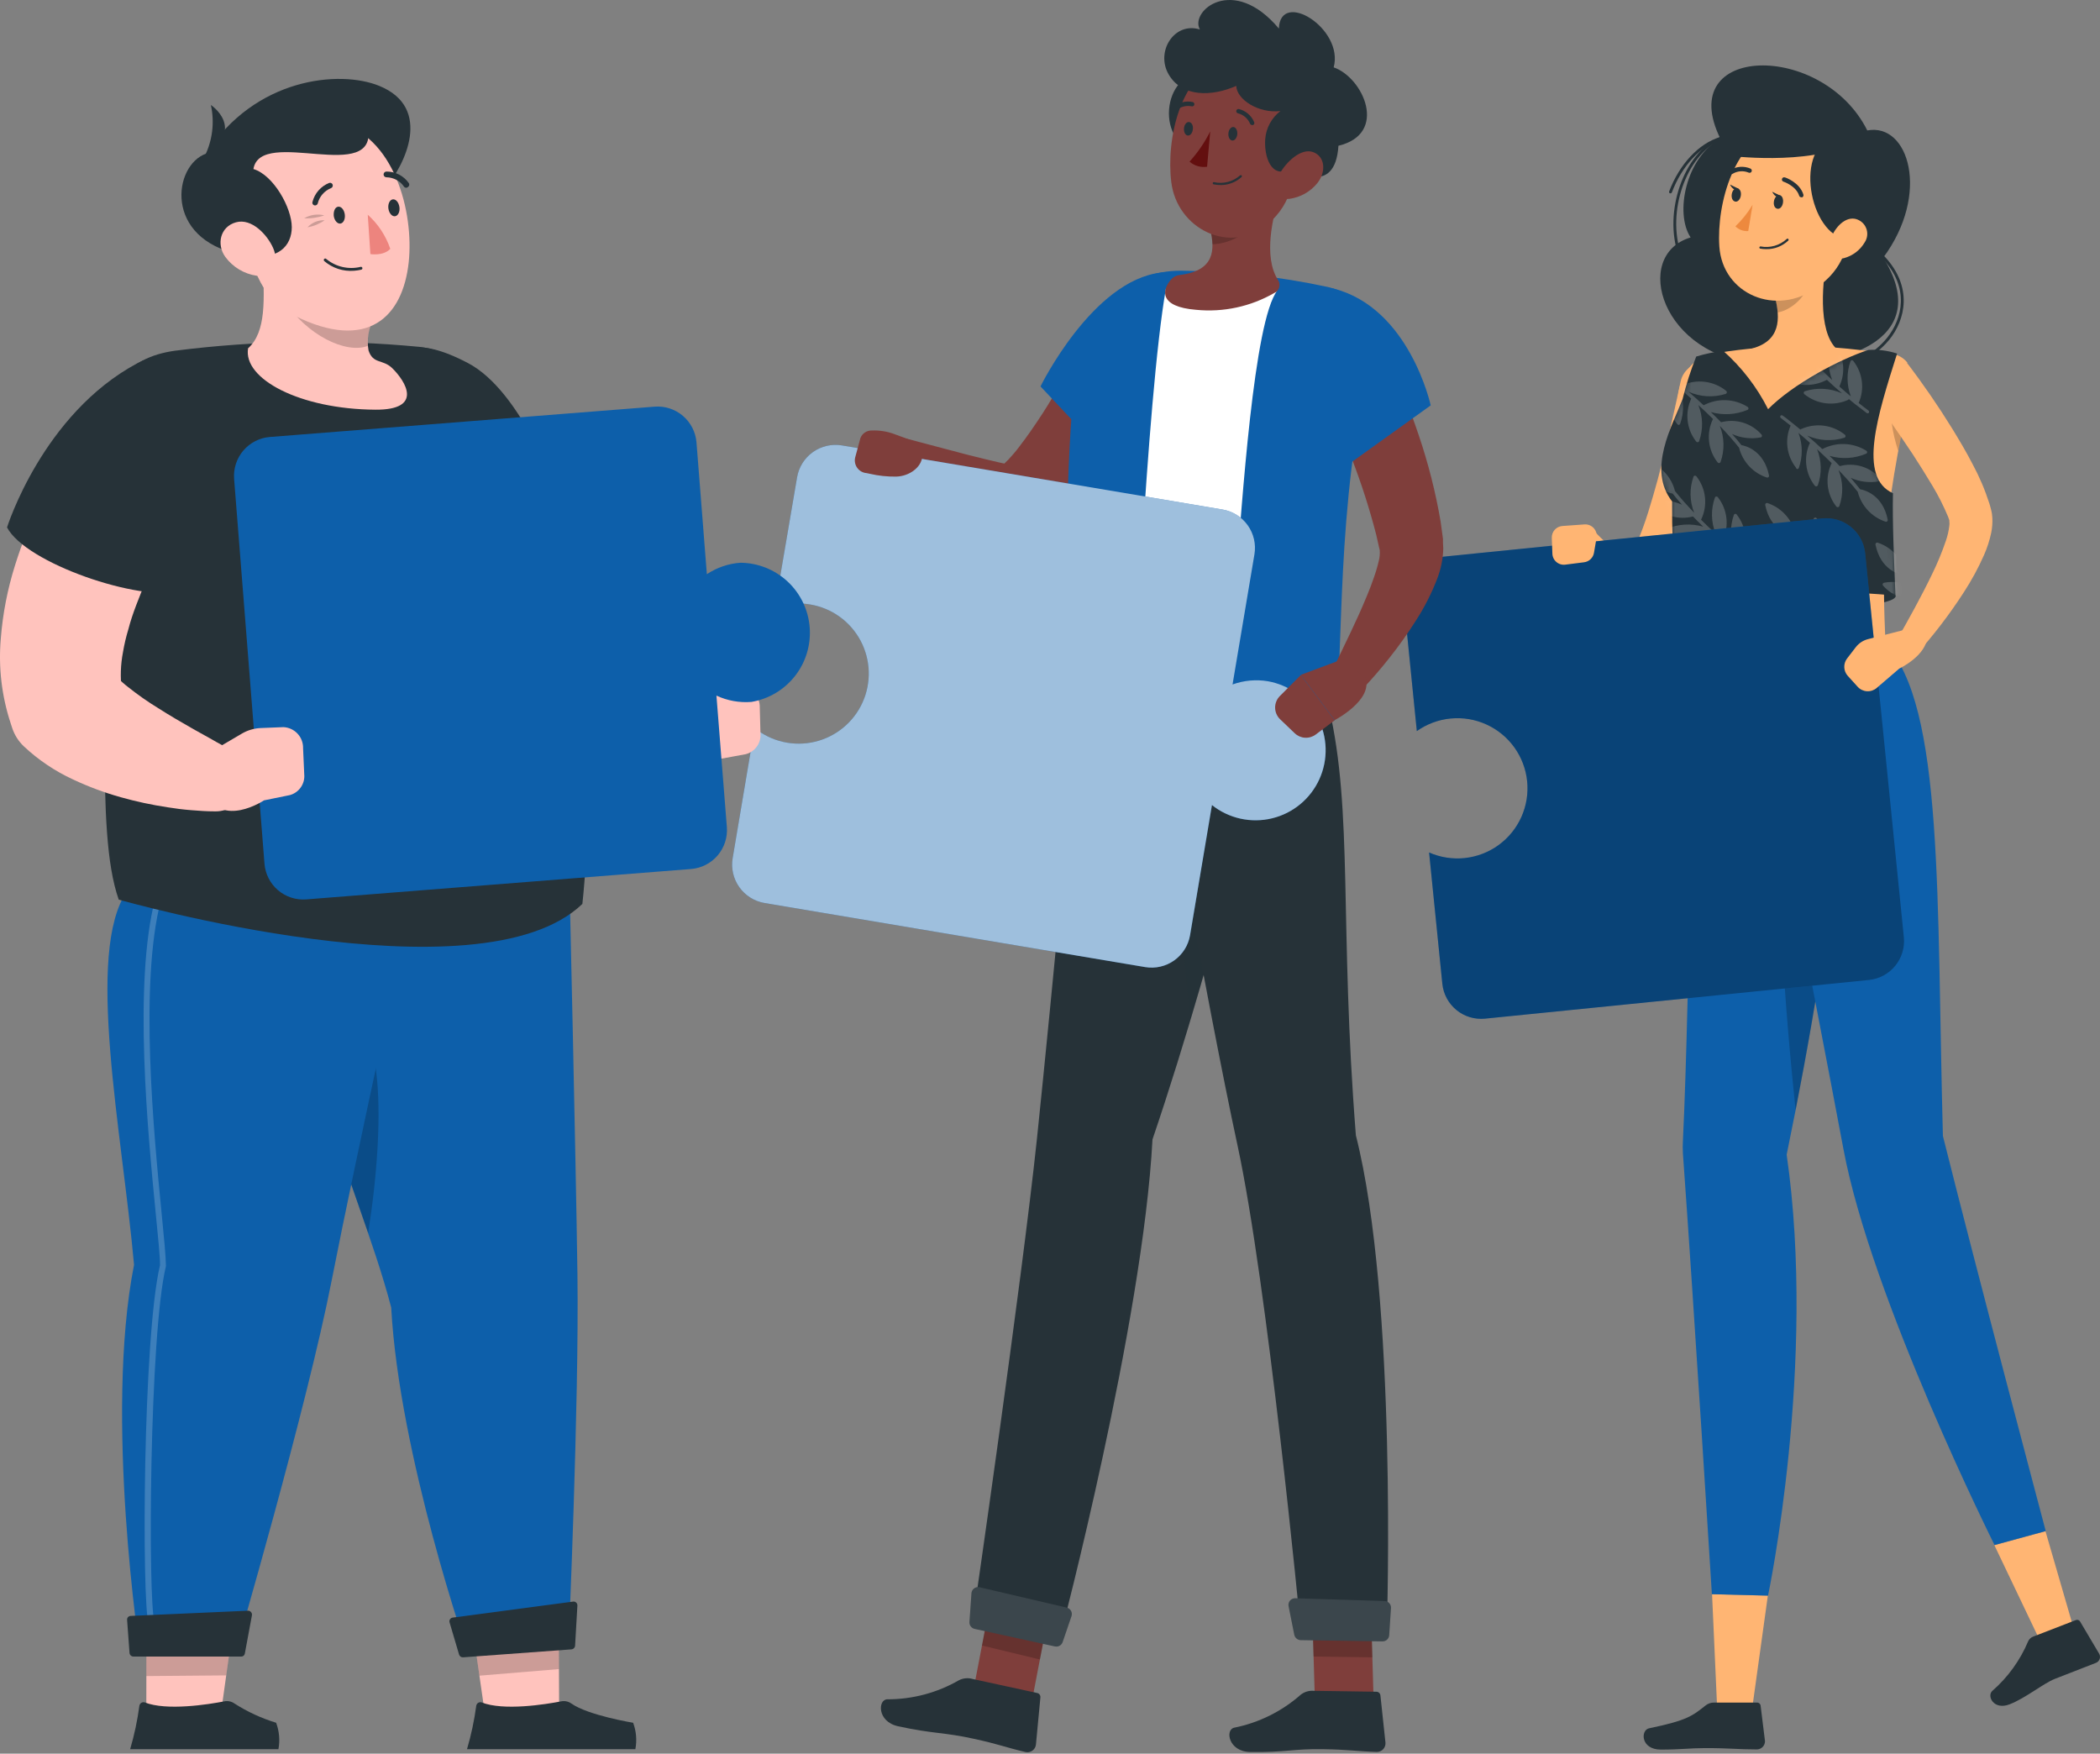 <svg width="388" height="324" viewBox="0 0 388 324" fill="none" xmlns="http://www.w3.org/2000/svg">
<rect x="0" y="0" width="388" height="324" fill="#808080" stroke="none"/>
<path d="M317.86 25.614C311.504 29.089 309.385 39.386 312.362 43.868C301.344 47.173 307.065 66.115 325.074 67.175C343.084 68.234 356.793 61.655 347.947 47.607C356.698 35.816 352.672 22.648 345.002 24.099C336.77 7.604 309.205 8.092 317.86 25.614Z" fill="#263238"/>
<path d="M337.035 68.446C334.257 68.437 331.533 67.676 329.153 66.242C329.115 66.228 329.081 66.206 329.052 66.178C329.023 66.149 329.002 66.115 328.988 66.076C328.974 66.038 328.969 65.998 328.973 65.957C328.977 65.917 328.989 65.878 329.01 65.843C329.031 65.808 329.059 65.778 329.092 65.756C329.125 65.733 329.164 65.718 329.204 65.711C329.244 65.705 329.284 65.707 329.323 65.719C329.362 65.73 329.398 65.749 329.429 65.776C332.498 67.613 336.125 68.288 339.649 67.678C343.174 67.067 346.363 65.212 348.636 62.45C351.528 58.869 352.873 53.127 347.82 47.766C347.795 47.741 347.776 47.71 347.764 47.677C347.751 47.644 347.745 47.609 347.746 47.573C347.747 47.538 347.755 47.503 347.77 47.471C347.784 47.438 347.805 47.409 347.83 47.385C347.856 47.361 347.886 47.342 347.92 47.329C347.953 47.316 347.988 47.31 348.023 47.311C348.059 47.312 348.094 47.32 348.126 47.335C348.158 47.349 348.187 47.37 348.212 47.395C353.445 53.01 352.079 59.049 349.049 62.789C347.581 64.552 345.745 65.972 343.669 66.95C341.594 67.927 339.329 68.438 337.035 68.446Z" fill="#263238"/>
<path d="M310.37 47.385C310.316 47.383 310.264 47.365 310.22 47.333C310.176 47.301 310.144 47.256 310.126 47.205C307.308 39.132 311.08 28.294 317.744 25.328C317.809 25.305 317.88 25.306 317.944 25.332C318.008 25.357 318.061 25.405 318.093 25.466C318.107 25.498 318.115 25.532 318.115 25.567C318.116 25.602 318.11 25.637 318.097 25.669C318.084 25.702 318.065 25.732 318.041 25.757C318.017 25.782 317.987 25.802 317.955 25.816C311.514 28.676 307.881 39.185 310.624 47.004C310.636 47.037 310.641 47.072 310.638 47.108C310.636 47.143 310.627 47.177 310.611 47.209C310.595 47.24 310.573 47.269 310.546 47.291C310.52 47.314 310.488 47.332 310.455 47.343L310.37 47.385Z" fill="#263238"/>
<path d="M308.643 35.721H308.548C308.484 35.695 308.431 35.645 308.402 35.583C308.373 35.52 308.368 35.448 308.389 35.382C310.296 30.329 313.898 26.483 317.775 25.339C317.843 25.319 317.915 25.327 317.977 25.361C318.038 25.395 318.084 25.451 318.104 25.519C318.123 25.586 318.115 25.659 318.082 25.721C318.048 25.782 317.991 25.828 317.924 25.847C314.205 26.907 310.741 30.668 308.887 35.573C308.865 35.618 308.83 35.656 308.787 35.682C308.744 35.709 308.694 35.722 308.643 35.721Z" fill="#263238"/>
<path d="M323.475 317.522L317.352 317.532L316.324 294.533L326.632 294.787L323.475 317.522Z" fill="#FFB573"/>
<path d="M312.828 119.054C312.828 119.054 312.288 182.882 310.942 210.671C310.889 211.496 310.889 212.324 310.942 213.15C312.955 241.001 316.292 294.533 316.292 294.533L326.664 294.798C326.664 294.798 335.7 252.051 330.107 213.33C339.101 169.534 343.942 130.453 335.796 119.043L312.828 119.054Z" fill="#0D5FAA"/>
<path opacity="0.2" d="M330.202 144.405C327.024 155.063 330.117 189.324 331.759 205.13C333.995 193.71 335.902 182.724 337.311 172.596L330.202 144.405Z" fill="black"/>
<path d="M316.663 314.555H324.619C324.787 314.549 324.95 314.607 325.076 314.717C325.202 314.828 325.281 314.982 325.297 315.149L326.102 321.664C326.107 321.865 326.071 322.066 325.996 322.253C325.922 322.441 325.811 322.612 325.67 322.756C325.529 322.9 325.361 323.014 325.175 323.092C324.989 323.17 324.789 323.211 324.587 323.211C321.081 323.211 319.407 322.956 314.989 322.967C312.267 322.967 310.625 323.242 306.864 323.242C303.103 323.242 303.103 319.64 304.681 319.312C311.769 317.839 312.68 317.024 315.148 315.074C315.581 314.738 316.114 314.555 316.663 314.555Z" fill="#263238"/>
<path d="M319.28 72.08C318.888 74.273 318.443 76.317 317.966 78.436C317.489 80.555 317.002 82.674 316.44 84.792C315.328 89.03 314.173 93.183 312.648 97.378C311.882 99.547 310.991 101.669 309.978 103.735C309.417 104.881 308.769 105.982 308.039 107.029C307.827 107.315 307.637 107.591 307.361 107.909C307.098 108.246 306.803 108.558 306.482 108.841C305.67 109.608 304.691 110.178 303.622 110.504C302.501 110.843 301.312 110.89 300.168 110.642C299.267 110.433 298.408 110.075 297.625 109.582C296.438 108.822 295.385 107.87 294.511 106.764C293.008 104.895 291.81 102.8 290.962 100.556C290.775 100.079 290.759 99.553 290.916 99.066C291.073 98.578 291.393 98.16 291.822 97.881C292.252 97.602 292.764 97.48 293.273 97.535C293.782 97.59 294.257 97.819 294.617 98.183L294.744 98.321C296.059 99.71 297.475 100.999 298.981 102.177C299.57 102.627 300.224 102.984 300.92 103.237C301.174 103.3 301.354 103.3 301.376 103.237C301.397 103.173 301.227 103.131 301.079 103.141C300.931 103.152 300.835 103.205 300.878 103.141C300.928 103.049 300.984 102.96 301.047 102.876C301.152 102.748 301.245 102.61 301.323 102.463C301.767 101.734 302.156 100.972 302.488 100.186C303.259 98.371 303.938 96.518 304.522 94.634C305.73 90.757 306.832 86.721 307.785 82.663C308.738 78.606 309.681 74.463 310.529 70.416C310.79 69.298 311.475 68.324 312.439 67.699C313.403 67.075 314.572 66.848 315.7 67.068C316.827 67.287 317.826 67.936 318.486 68.876C319.145 69.817 319.415 70.976 319.237 72.111L319.28 72.08Z" fill="#FFB573"/>
<path d="M309.65 110.388C309.65 112.994 350.267 113.502 350.267 110.059L329.514 104.762L309.65 110.388Z" fill="#263238"/>
<path d="M317.108 65.246C327.817 63.455 338.758 63.563 349.43 65.564C350.056 65.663 350.655 65.89 351.191 66.229C351.726 66.569 352.186 67.014 352.542 67.538C352.898 68.062 353.144 68.654 353.263 69.276C353.381 69.899 353.372 70.539 353.234 71.158C347.492 96.87 347.82 105.514 348.371 119.053H312.839C311.059 96.467 310.116 83.574 309.883 76.254C309.692 70.671 311.61 66.062 317.108 65.246Z" fill="#FFB573"/>
<path opacity="0.2" d="M349.324 72.715C349.101 76.304 349.575 79.902 350.723 83.309C351.178 80.862 351.708 78.235 352.312 75.364L349.324 72.715Z" fill="black"/>
<path d="M337.766 46.474C336.707 51.612 335.743 61.051 339.345 64.484C339.345 64.484 337.936 69.707 328.38 69.707C317.86 69.707 323.348 64.484 323.348 64.484C329.09 63.106 328.941 58.848 327.946 54.854L337.766 46.474Z" fill="#FFB573"/>
<path opacity="0.2" d="M333.762 49.896L327.946 54.886C328.193 55.816 328.359 56.766 328.443 57.725C330.636 57.407 333.645 55.002 333.878 52.703C334.009 51.768 333.969 50.817 333.762 49.896Z" fill="black"/>
<path d="M343.317 37.554C341.347 45.934 340.701 49.525 335.679 53.138C328.136 58.583 318.262 54.345 317.669 45.542C317.139 37.628 320.434 25.244 329.323 23.294C331.275 22.854 333.307 22.92 335.227 23.485C337.147 24.051 338.89 25.098 340.292 26.526C341.694 27.954 342.707 29.717 343.237 31.647C343.766 33.577 343.794 35.61 343.317 37.554Z" fill="#FFB573"/>
<path d="M340.118 24.947C331.24 25.932 333.942 42.48 340.616 44.08C348.435 40.255 353.255 25.731 340.118 24.947Z" fill="#263238"/>
<path d="M383.575 302.372L377.441 304.237L368.489 285.485L377.928 282.911L383.575 302.372Z" fill="#FFB573"/>
<path d="M375.671 302.362L383.553 299.311C383.691 299.257 383.844 299.255 383.983 299.303C384.123 299.352 384.241 299.448 384.316 299.576L387.844 305.529C387.929 305.678 387.98 305.843 387.995 306.013C388.01 306.183 387.988 306.354 387.931 306.515C387.874 306.676 387.782 306.823 387.663 306.945C387.544 307.068 387.4 307.163 387.24 307.224C384.475 308.284 383.14 308.824 379.676 310.17C377.557 310.996 374.231 313.75 371.285 314.884C368.34 316.017 367.048 313.327 368.107 312.394C370.978 309.889 373.238 306.762 374.718 303.252C374.808 303.046 374.939 302.861 375.103 302.708C375.267 302.555 375.46 302.437 375.671 302.362Z" fill="#263238"/>
<path d="M322.585 119.053C322.585 119.053 335.647 185.87 340.595 212.281C345.712 239.825 368.51 285.443 368.51 285.443L377.97 282.858C377.97 282.858 365.014 234.062 358.975 209.876C357.789 166.08 359.187 130.421 348.381 119.011L322.585 119.053Z" fill="#0D5FAA"/>
<path d="M329.418 37.501C329.302 38.189 328.846 38.687 328.359 38.56C327.871 38.433 327.638 37.861 327.755 37.172C327.871 36.484 328.338 35.986 328.814 36.06C329.291 36.134 329.545 36.812 329.418 37.501Z" fill="#263238"/>
<path d="M321.632 36.177C321.515 36.865 321.049 37.363 320.572 37.236C320.096 37.109 319.852 36.547 319.968 35.848C320.085 35.149 320.551 34.662 321.028 34.789C321.505 34.916 321.748 35.488 321.632 36.177Z" fill="#263238"/>
<path d="M321.218 34.863L319.64 34.1C319.64 34.1 320.276 35.541 321.218 34.863Z" fill="#263238"/>
<path d="M323.814 37.829C322.939 39.294 321.87 40.634 320.636 41.812C320.945 42.121 321.316 42.36 321.726 42.512C322.136 42.663 322.573 42.725 323.009 42.692L323.814 37.829Z" fill="#ED893E"/>
<path d="M326.293 46.029C325.938 46.029 325.583 45.997 325.234 45.934C325.207 45.93 325.181 45.921 325.158 45.907C325.135 45.893 325.115 45.874 325.1 45.853C325.084 45.831 325.073 45.806 325.066 45.78C325.06 45.754 325.06 45.727 325.064 45.701C325.074 45.648 325.104 45.602 325.147 45.57C325.19 45.539 325.244 45.525 325.297 45.531C326.152 45.694 327.034 45.654 327.871 45.415C328.708 45.176 329.477 44.744 330.117 44.154C330.136 44.133 330.159 44.117 330.185 44.106C330.21 44.094 330.238 44.089 330.266 44.089C330.294 44.089 330.321 44.094 330.347 44.106C330.372 44.117 330.395 44.133 330.414 44.154C330.45 44.193 330.47 44.244 330.47 44.297C330.47 44.35 330.45 44.401 330.414 44.44C329.305 45.494 327.823 46.065 326.293 46.029Z" fill="#263238"/>
<path d="M344.525 44.779C343.681 46.213 342.308 47.259 340.701 47.692C338.582 48.233 337.522 46.315 338.179 44.323C338.741 42.533 340.542 40.086 342.671 40.414C343.134 40.499 343.568 40.697 343.935 40.99C344.302 41.284 344.59 41.664 344.774 42.097C344.958 42.53 345.031 43.001 344.988 43.469C344.944 43.938 344.785 44.387 344.525 44.779Z" fill="#FFB573"/>
<path d="M332.798 36.441C332.712 36.441 332.629 36.412 332.56 36.361C332.491 36.309 332.441 36.237 332.416 36.155C331.855 34.344 329.535 33.56 329.514 33.56C329.461 33.544 329.413 33.518 329.371 33.483C329.329 33.449 329.295 33.406 329.27 33.357C329.245 33.308 329.231 33.255 329.227 33.201C329.223 33.147 329.231 33.092 329.249 33.041C329.264 32.989 329.29 32.94 329.325 32.898C329.36 32.856 329.403 32.822 329.451 32.797C329.5 32.772 329.553 32.758 329.607 32.754C329.662 32.75 329.716 32.758 329.768 32.776C329.874 32.776 332.512 33.697 333.2 35.954C333.217 36.006 333.222 36.061 333.217 36.115C333.212 36.17 333.196 36.223 333.171 36.271C333.145 36.319 333.11 36.362 333.068 36.397C333.026 36.431 332.977 36.457 332.925 36.473L332.798 36.441Z" fill="#263238"/>
<path d="M319.894 32.172C319.823 32.171 319.754 32.152 319.693 32.117C319.632 32.082 319.581 32.031 319.544 31.971C319.491 31.875 319.478 31.762 319.508 31.657C319.538 31.552 319.608 31.463 319.703 31.409C320.261 31.072 320.892 30.873 321.542 30.828C322.193 30.784 322.845 30.896 323.443 31.155C323.539 31.205 323.612 31.291 323.646 31.393C323.68 31.497 323.671 31.609 323.623 31.706C323.573 31.802 323.488 31.875 323.385 31.909C323.281 31.942 323.169 31.934 323.072 31.886C322.594 31.69 322.077 31.609 321.561 31.65C321.046 31.69 320.548 31.851 320.106 32.119C320.042 32.157 319.968 32.176 319.894 32.172Z" fill="#263238"/>
<path d="M352.333 67.037C355.352 70.989 358.096 74.982 360.702 79.199C361.995 81.318 363.266 83.436 364.431 85.693C365.697 88.031 366.743 90.482 367.556 93.013C367.673 93.352 367.758 93.744 367.853 94.073L367.927 94.38L368.023 94.825C368.065 95.102 368.094 95.382 368.107 95.662C368.156 96.581 368.088 97.503 367.906 98.406C367.605 99.837 367.154 101.232 366.561 102.569C365.516 104.931 364.283 107.206 362.874 109.371C360.192 113.531 357.177 117.467 353.858 121.14C353.495 121.547 352.993 121.805 352.45 121.863C351.908 121.922 351.363 121.776 350.921 121.456C350.48 121.136 350.172 120.663 350.059 120.129C349.946 119.595 350.035 119.038 350.309 118.566V118.513C352.651 114.434 354.971 110.239 356.973 106.086C357.955 104.084 358.808 102.021 359.526 99.91C359.835 99.014 360.049 98.087 360.162 97.145C360.201 96.868 360.201 96.586 360.162 96.308V96.245V96.117C360.088 95.906 360.035 95.715 359.939 95.492C359.114 93.506 358.144 91.583 357.037 89.74C355.871 87.78 354.632 85.82 353.36 83.86C350.775 79.983 348.063 76.084 345.309 72.313C344.649 71.366 344.383 70.2 344.568 69.062C344.753 67.923 345.374 66.901 346.3 66.212C347.226 65.523 348.383 65.222 349.527 65.372C350.671 65.522 351.711 66.112 352.428 67.016L352.333 67.037Z" fill="#FFB573"/>
<path d="M329.016 36.187L327.437 35.424C327.437 35.424 328.062 36.876 329.016 36.187Z" fill="#263238"/>
<path d="M310.879 73.722C311.533 71.049 312.376 68.426 313.4 65.871C315.025 65.386 316.687 65.032 318.369 64.812C321.795 67.849 324.613 71.508 326.674 75.597C331.219 70.999 339.917 66.348 345.214 64.653C347.006 64.54 348.803 64.767 350.511 65.321C346.898 76.72 343.211 88.183 349.748 91.128C349.631 96.541 349.939 103.258 350.214 110.049C344.038 109.371 319.544 108.195 309.597 110.377C309.088 103.491 308.908 97.664 308.94 92.632C304.31 86.731 308.95 78.701 310.879 73.722Z" fill="#263238"/>
<mask id="mask0_3820_6964" style="mask-type:luminance" maskUnits="userSpaceOnUse" x="306" y="64" width="45" height="47">
<path d="M310.879 73.722C311.533 71.049 312.376 68.426 313.4 65.871C315.025 65.386 316.687 65.032 318.369 64.812C321.795 67.849 324.613 71.508 326.674 75.597C331.219 70.999 339.917 66.348 345.214 64.653C347.006 64.54 348.803 64.767 350.511 65.321C346.898 76.72 343.211 88.183 349.748 91.128C349.631 96.541 349.939 103.258 350.214 110.049C344.038 109.371 319.544 108.195 309.597 110.377C309.088 103.491 308.908 97.664 308.94 92.632C304.31 86.731 308.95 78.701 310.879 73.722Z" fill="white"/>
</mask>
<g mask="url(#mask0_3820_6964)">
<g opacity="0.2">
<path d="M320.615 94.92C320.559 94.927 320.507 94.948 320.462 94.982C320.417 95.015 320.382 95.06 320.361 95.111C319.609 97.218 319.632 99.524 320.424 101.616C319.693 101.001 318.973 100.398 318.305 99.783C318.902 98.507 319.133 97.091 318.972 95.692C318.811 94.293 318.265 92.966 317.394 91.859C317.361 91.815 317.317 91.781 317.267 91.759C317.217 91.737 317.163 91.727 317.108 91.732C317.052 91.736 316.998 91.756 316.953 91.79C316.908 91.824 316.874 91.87 316.854 91.922C316.078 94.088 316.127 96.464 316.992 98.597C316.038 97.728 315.127 96.859 314.29 96.022C314.916 94.74 315.167 93.307 315.015 91.889C314.864 90.47 314.315 89.123 313.432 88.002C313.399 87.959 313.355 87.925 313.305 87.903C313.255 87.88 313.2 87.871 313.146 87.875C313.09 87.88 313.036 87.9 312.991 87.934C312.946 87.968 312.912 88.013 312.892 88.066C312.121 90.237 312.17 92.614 313.029 94.751C311.578 93.236 310.37 91.859 309.47 90.715C309.146 89.434 308.503 88.255 307.601 87.29C306.699 86.325 305.567 85.604 304.311 85.195C304.259 85.186 304.207 85.189 304.157 85.205C304.108 85.22 304.062 85.247 304.025 85.283C303.988 85.319 303.96 85.364 303.943 85.413C303.927 85.462 303.922 85.515 303.929 85.566C304.883 90.259 308.336 91.075 309.036 91.191C309.533 91.816 310.095 92.505 310.773 93.247C309.113 92.503 307.265 92.281 305.476 92.611C305.422 92.623 305.372 92.651 305.333 92.69C305.293 92.73 305.266 92.779 305.253 92.833C305.238 92.886 305.235 92.941 305.246 92.995C305.257 93.049 305.282 93.099 305.317 93.141C306.228 94.179 307.411 94.943 308.732 95.345C310.054 95.748 311.461 95.773 312.796 95.418C313.39 96.033 314.025 96.658 314.693 97.304C312.449 96.663 310.054 96.805 307.902 97.707C307.851 97.734 307.808 97.774 307.779 97.824C307.749 97.873 307.733 97.93 307.733 97.987C307.733 98.045 307.749 98.102 307.779 98.151C307.808 98.201 307.851 98.241 307.902 98.268C309.111 99.021 310.497 99.444 311.921 99.494C313.345 99.544 314.757 99.22 316.017 98.554C316.907 99.391 317.85 100.228 318.824 101.065C316.654 100.085 314.198 99.942 311.928 100.662C311.875 100.684 311.829 100.718 311.793 100.763C311.758 100.808 311.735 100.86 311.726 100.917C311.721 100.972 311.729 101.027 311.749 101.079C311.769 101.131 311.801 101.177 311.843 101.213C312.958 102.117 314.302 102.694 315.724 102.881C317.147 103.068 318.594 102.857 319.905 102.273L319.99 102.22C320.023 102.185 320.045 102.14 320.053 102.093L321.25 103.067C321.288 103.117 321.339 103.154 321.399 103.173C322.034 103.682 322.681 104.18 323.337 104.667C323.395 104.716 323.468 104.743 323.544 104.743C323.62 104.743 323.693 104.716 323.751 104.667C323.775 104.633 323.793 104.594 323.802 104.554C323.812 104.513 323.813 104.47 323.806 104.429C323.799 104.388 323.784 104.348 323.762 104.313C323.74 104.277 323.711 104.246 323.676 104.222C323.073 103.766 322.469 103.311 321.886 102.834C322.436 101.572 322.634 100.185 322.459 98.819C322.284 97.454 321.742 96.161 320.89 95.079C320.862 95.031 320.822 94.991 320.774 94.963C320.725 94.935 320.671 94.92 320.615 94.92Z" fill="white"/>
<path d="M310.169 78.51C310.224 78.504 310.277 78.482 310.321 78.449C310.366 78.415 310.401 78.371 310.423 78.32C311.174 76.212 311.152 73.907 310.359 71.815C311.09 72.429 311.811 73.033 312.478 73.648C311.882 74.923 311.651 76.34 311.812 77.739C311.973 79.138 312.519 80.465 313.389 81.572C313.423 81.615 313.466 81.65 313.516 81.672C313.566 81.694 313.621 81.703 313.675 81.699C313.732 81.695 313.785 81.674 313.83 81.641C313.875 81.607 313.91 81.561 313.93 81.508C314.705 79.342 314.656 76.966 313.792 74.834C314.745 75.703 315.656 76.572 316.493 77.408C315.868 78.691 315.616 80.123 315.768 81.542C315.92 82.96 316.469 84.307 317.352 85.428C317.385 85.471 317.428 85.506 317.478 85.528C317.528 85.55 317.583 85.559 317.638 85.555C317.694 85.551 317.747 85.531 317.792 85.497C317.837 85.463 317.872 85.417 317.892 85.365C318.662 83.194 318.613 80.817 317.754 78.68C319.205 80.195 320.413 81.572 321.314 82.716C321.637 83.997 322.28 85.175 323.182 86.14C324.085 87.106 325.217 87.826 326.473 88.236C326.524 88.244 326.577 88.241 326.626 88.226C326.676 88.21 326.721 88.184 326.758 88.147C326.795 88.111 326.824 88.067 326.84 88.018C326.857 87.969 326.862 87.916 326.854 87.865C325.901 83.172 322.447 82.356 321.748 82.239C321.25 81.614 320.689 80.926 320.011 80.184C321.67 80.931 323.52 81.149 325.308 80.809C325.362 80.8 325.412 80.775 325.451 80.737C325.491 80.699 325.518 80.651 325.53 80.597C325.546 80.545 325.548 80.489 325.537 80.436C325.526 80.382 325.502 80.332 325.467 80.29C324.556 79.251 323.373 78.488 322.051 78.085C320.73 77.683 319.322 77.658 317.987 78.012C317.394 77.398 316.758 76.773 316.091 76.127C318.334 76.768 320.73 76.626 322.882 75.724C322.933 75.697 322.975 75.656 323.005 75.607C323.035 75.558 323.05 75.501 323.05 75.443C323.05 75.385 323.035 75.329 323.005 75.279C322.975 75.23 322.933 75.19 322.882 75.162C321.672 74.409 320.286 73.987 318.862 73.936C317.438 73.886 316.026 74.21 314.767 74.876C313.877 74.04 312.934 73.203 311.959 72.366C314.13 73.345 316.586 73.489 318.856 72.768C318.907 72.745 318.953 72.71 318.988 72.666C319.023 72.622 319.047 72.57 319.057 72.514C319.063 72.459 319.055 72.403 319.035 72.352C319.014 72.3 318.982 72.254 318.941 72.217C317.825 71.314 316.482 70.737 315.059 70.55C313.636 70.363 312.189 70.573 310.879 71.158L310.794 71.211C310.76 71.246 310.738 71.29 310.73 71.338L309.533 70.363C309.496 70.313 309.444 70.276 309.385 70.257C308.749 69.749 308.103 69.251 307.446 68.764C307.389 68.715 307.315 68.687 307.24 68.687C307.164 68.687 307.091 68.715 307.033 68.764C306.985 68.832 306.965 68.916 306.977 68.999C306.988 69.081 307.031 69.156 307.097 69.209C307.711 69.664 308.315 70.12 308.898 70.597C308.347 71.858 308.149 73.246 308.325 74.611C308.5 75.977 309.042 77.269 309.893 78.351C309.921 78.4 309.961 78.44 310.01 78.468C310.058 78.496 310.113 78.51 310.169 78.51Z" fill="white"/>
<path d="M342.83 102.654C342.777 102.662 342.726 102.682 342.681 102.713C342.637 102.744 342.601 102.786 342.576 102.834C341.834 104.943 341.857 107.245 342.64 109.339C341.909 108.735 341.188 108.121 340.521 107.506C341.118 106.232 341.349 104.818 341.188 103.42C341.027 102.022 340.481 100.697 339.61 99.592C339.577 99.549 339.534 99.514 339.484 99.492C339.434 99.471 339.379 99.462 339.325 99.467C339.271 99.472 339.219 99.492 339.174 99.523C339.129 99.554 339.093 99.596 339.07 99.645C338.299 101.816 338.348 104.193 339.207 106.33C338.254 105.451 337.343 104.593 336.506 103.756C337.134 102.476 337.387 101.045 337.235 99.627C337.083 98.21 336.533 96.864 335.648 95.747C335.617 95.701 335.573 95.665 335.523 95.642C335.472 95.62 335.416 95.612 335.362 95.62C335.308 95.626 335.256 95.646 335.212 95.678C335.167 95.709 335.132 95.751 335.107 95.8C334.337 97.97 334.386 100.347 335.245 102.485C333.794 100.98 332.586 99.592 331.686 98.448C331.358 97.169 330.714 95.993 329.812 95.028C328.911 94.063 327.781 93.341 326.526 92.929C326.475 92.918 326.422 92.921 326.373 92.936C326.323 92.95 326.277 92.977 326.24 93.013C326.202 93.052 326.173 93.099 326.156 93.15C326.14 93.202 326.136 93.257 326.145 93.31C327.098 97.993 330.563 98.808 331.251 98.925C331.749 99.55 332.311 100.249 332.989 100.991C331.328 100.246 329.481 100.024 327.692 100.355C327.638 100.37 327.59 100.398 327.551 100.437C327.512 100.476 327.484 100.524 327.469 100.578C327.453 100.628 327.451 100.682 327.462 100.734C327.473 100.786 327.497 100.835 327.533 100.874C328.438 101.92 329.621 102.689 330.944 103.092C332.267 103.495 333.677 103.515 335.012 103.152C335.605 103.766 336.241 104.402 336.908 105.048C334.665 104.401 332.268 104.543 330.118 105.451C330.069 105.48 330.029 105.52 329.999 105.568C329.97 105.616 329.952 105.67 329.948 105.726C329.947 105.782 329.961 105.838 329.989 105.886C330.017 105.935 330.058 105.975 330.107 106.002C331.316 106.756 332.701 107.18 334.125 107.232C335.549 107.284 336.961 106.962 338.222 106.298C339.112 107.125 340.055 107.962 341.029 108.809C338.859 107.83 336.403 107.686 334.133 108.407C334.08 108.428 334.034 108.463 333.998 108.507C333.963 108.552 333.94 108.605 333.931 108.661C333.925 108.716 333.933 108.771 333.956 108.821C333.978 108.872 334.014 108.915 334.059 108.947C335.174 109.85 336.517 110.427 337.94 110.614C339.363 110.801 340.81 110.591 342.121 110.006L342.195 109.943C342.226 109.908 342.251 109.869 342.269 109.826L343.466 110.801C343.499 110.85 343.548 110.887 343.604 110.907C344.239 111.415 344.886 111.913 345.542 112.411C345.6 112.46 345.673 112.487 345.749 112.487C345.825 112.487 345.898 112.46 345.956 112.411C346.006 112.344 346.028 112.259 346.016 112.175C346.004 112.092 345.959 112.017 345.892 111.966C345.278 111.511 344.684 111.044 344.091 110.578C344.644 109.318 344.844 107.93 344.671 106.565C344.497 105.199 343.956 103.906 343.106 102.824C343.078 102.774 343.039 102.732 342.99 102.703C342.942 102.673 342.887 102.656 342.83 102.654Z" fill="white"/>
<path d="M363.203 109.974C363.146 109.979 363.093 109.999 363.048 110.033C363.003 110.067 362.968 110.112 362.948 110.165C362.193 112.271 362.212 114.577 363.001 116.67C362.27 116.055 361.56 115.441 360.882 114.837C361.482 113.563 361.715 112.147 361.556 110.747C361.397 109.348 360.852 108.02 359.982 106.913C359.948 106.868 359.902 106.833 359.85 106.81C359.798 106.788 359.742 106.779 359.685 106.786C359.63 106.793 359.578 106.815 359.534 106.848C359.489 106.882 359.454 106.926 359.431 106.976C358.661 109.143 358.709 111.517 359.569 113.651C358.615 112.782 357.715 111.913 356.878 111.076C357.504 109.794 357.755 108.361 357.603 106.943C357.451 105.524 356.903 104.177 356.02 103.057C355.986 103.013 355.943 102.979 355.893 102.957C355.843 102.934 355.788 102.925 355.734 102.929C355.678 102.934 355.624 102.954 355.579 102.988C355.534 103.022 355.499 103.067 355.479 103.12C354.704 105.29 354.753 107.669 355.617 109.805C354.166 108.29 352.947 106.913 352.058 105.769C351.734 104.488 351.091 103.309 350.189 102.344C349.287 101.379 348.155 100.658 346.898 100.249C346.847 100.238 346.793 100.239 346.742 100.253C346.692 100.268 346.645 100.295 346.607 100.331C346.57 100.368 346.541 100.414 346.526 100.464C346.51 100.515 346.507 100.568 346.517 100.62C347.47 105.313 350.924 106.129 351.623 106.245C352.111 106.87 352.683 107.559 353.361 108.301C351.7 107.559 349.853 107.337 348.064 107.665C348.011 107.681 347.964 107.71 347.925 107.749C347.886 107.788 347.858 107.835 347.841 107.887C347.827 107.941 347.826 107.997 347.839 108.051C347.852 108.104 347.878 108.154 347.915 108.195C348.825 109.231 350.006 109.994 351.326 110.396C352.645 110.798 354.051 110.825 355.384 110.472C355.988 111.087 356.613 111.712 357.28 112.358C355.04 111.716 352.649 111.859 350.5 112.761C350.449 112.786 350.406 112.826 350.376 112.874C350.346 112.923 350.331 112.979 350.331 113.036C350.33 113.092 350.343 113.148 350.369 113.198C350.395 113.248 350.433 113.291 350.479 113.322C351.692 114.072 353.079 114.493 354.504 114.543C355.929 114.593 357.342 114.271 358.605 113.608C359.495 114.442 360.427 115.278 361.402 116.119C359.231 115.139 356.775 114.996 354.505 115.716C354.452 115.736 354.406 115.771 354.373 115.816C354.339 115.861 354.319 115.915 354.314 115.971C354.309 116.026 354.316 116.081 354.337 116.133C354.357 116.185 354.389 116.231 354.431 116.267C355.546 117.17 356.89 117.746 358.312 117.933C359.735 118.12 361.182 117.91 362.493 117.327C362.517 117.332 362.542 117.332 362.567 117.327C362.607 117.295 362.633 117.25 362.641 117.2L363.838 118.174C363.874 118.221 363.921 118.258 363.976 118.28C364.612 118.789 365.258 119.287 365.915 119.774C365.972 119.823 366.045 119.85 366.121 119.85C366.197 119.85 366.27 119.823 366.328 119.774C366.354 119.741 366.374 119.703 366.385 119.662C366.396 119.622 366.399 119.579 366.393 119.538C366.387 119.496 366.372 119.456 366.35 119.42C366.328 119.384 366.299 119.353 366.264 119.329L364.463 117.941C365.016 116.68 365.216 115.293 365.043 113.927C364.869 112.562 364.329 111.269 363.478 110.186C363.456 110.129 363.419 110.078 363.371 110.041C363.322 110.003 363.264 109.98 363.203 109.974Z" fill="white"/>
<path d="M316.621 111.172C316.566 111.176 316.514 111.195 316.469 111.227C316.424 111.259 316.389 111.302 316.367 111.352C315.611 113.457 315.63 115.763 316.42 117.856C315.689 117.253 314.979 116.638 314.301 116.024C314.9 114.749 315.133 113.333 314.974 111.934C314.815 110.534 314.27 109.207 313.4 108.099C313.365 108.056 313.32 108.023 313.269 108.002C313.218 107.981 313.162 107.973 313.107 107.98C313.052 107.986 313 108.006 312.955 108.038C312.91 108.07 312.873 108.113 312.849 108.163C312.079 110.334 312.128 112.711 312.987 114.848C312.034 113.968 311.133 113.11 310.296 112.273C310.922 110.991 311.173 109.559 311.021 108.14C310.87 106.721 310.321 105.375 309.438 104.254C309.406 104.21 309.362 104.176 309.311 104.155C309.261 104.135 309.206 104.128 309.152 104.137C309.097 104.139 309.043 104.158 308.998 104.19C308.953 104.222 308.918 104.266 308.898 104.317C308.123 106.487 308.172 108.866 309.035 111.002C307.781 109.719 306.593 108.371 305.476 106.966C305.149 105.686 304.505 104.51 303.603 103.546C302.701 102.581 301.571 101.859 300.317 101.446C300.264 101.436 300.21 101.438 300.158 101.453C300.107 101.468 300.059 101.494 300.02 101.531C299.986 101.57 299.961 101.616 299.947 101.665C299.932 101.714 299.928 101.766 299.935 101.817C300.889 106.51 304.342 107.326 305.042 107.443C305.529 108.068 306.101 108.756 306.779 109.561C305.121 108.809 303.271 108.587 301.482 108.926C301.43 108.939 301.382 108.966 301.343 109.003C301.305 109.04 301.276 109.086 301.259 109.138C301.245 109.191 301.244 109.247 301.257 109.301C301.27 109.354 301.296 109.404 301.334 109.445C302.237 110.491 303.417 111.26 304.739 111.663C306.061 112.066 307.469 112.086 308.802 111.722C309.406 112.337 310.031 112.973 310.699 113.619C308.46 112.967 306.065 113.109 303.919 114.021C303.868 114.045 303.826 114.083 303.796 114.13C303.766 114.176 303.75 114.231 303.749 114.286C303.747 114.343 303.76 114.399 303.786 114.449C303.812 114.499 303.85 114.541 303.897 114.572C305.108 115.326 306.495 115.75 307.921 115.802C309.346 115.854 310.76 115.532 312.023 114.869C312.913 115.695 313.845 116.532 314.82 117.369C312.648 116.392 310.192 116.252 307.923 116.977C307.872 116.996 307.827 117.029 307.793 117.072C307.76 117.115 307.739 117.167 307.732 117.221C307.725 117.276 307.732 117.332 307.752 117.384C307.773 117.436 307.806 117.482 307.849 117.517C308.965 118.42 310.308 118.996 311.731 119.183C313.153 119.37 314.6 119.16 315.911 118.577C315.935 118.582 315.961 118.582 315.985 118.577C316.023 118.548 316.049 118.507 316.059 118.46L317.256 119.435C317.292 119.482 317.34 119.519 317.394 119.541C318.04 120.049 318.676 120.547 319.333 121.045C319.39 121.094 319.464 121.122 319.539 121.122C319.615 121.122 319.688 121.094 319.746 121.045C319.772 121.012 319.792 120.975 319.803 120.934C319.814 120.893 319.817 120.851 319.811 120.809C319.805 120.767 319.791 120.727 319.768 120.691C319.746 120.655 319.717 120.624 319.682 120.6L317.881 119.212C318.434 117.95 318.634 116.561 318.461 115.194C318.287 113.826 317.747 112.532 316.896 111.447C316.891 111.376 316.861 111.308 316.81 111.258C316.759 111.207 316.692 111.177 316.621 111.172Z" fill="white"/>
<path d="M342.152 66.539C342.097 66.547 342.045 66.568 342.001 66.602C341.956 66.635 341.921 66.679 341.898 66.73C341.156 68.838 341.179 71.141 341.962 73.234C341.231 72.62 340.51 72.016 339.843 71.402C340.439 70.126 340.67 68.71 340.509 67.311C340.349 65.911 339.802 64.584 338.932 63.477C338.898 63.434 338.855 63.4 338.805 63.377C338.755 63.355 338.7 63.346 338.646 63.35C338.59 63.355 338.536 63.375 338.491 63.409C338.446 63.442 338.411 63.488 338.392 63.541C337.621 65.708 337.67 68.082 338.529 70.215C337.576 69.346 336.665 68.478 335.828 67.641C336.453 66.359 336.705 64.926 336.553 63.508C336.401 62.089 335.852 60.742 334.97 59.621C334.937 59.577 334.893 59.542 334.843 59.52C334.793 59.498 334.738 59.489 334.684 59.494C334.627 59.498 334.574 59.519 334.529 59.552C334.484 59.586 334.449 59.632 334.429 59.685C333.659 61.855 333.708 64.233 334.567 66.37C333.116 64.855 331.908 63.477 331.007 62.333C330.684 61.052 330.041 59.874 329.139 58.909C328.237 57.944 327.104 57.223 325.848 56.814C325.797 56.805 325.745 56.808 325.695 56.823C325.645 56.839 325.6 56.866 325.563 56.902C325.526 56.938 325.498 56.982 325.481 57.032C325.464 57.081 325.459 57.133 325.467 57.184C326.42 61.878 329.885 62.693 330.573 62.81C331.071 63.435 331.633 64.124 332.311 64.865C330.65 64.121 328.803 63.899 327.014 64.23C326.961 64.246 326.914 64.275 326.875 64.313C326.836 64.352 326.807 64.4 326.791 64.452C326.775 64.504 326.773 64.56 326.784 64.614C326.795 64.667 326.819 64.717 326.855 64.759C327.765 65.798 328.948 66.561 330.27 66.964C331.591 67.366 332.999 67.392 334.334 67.037C334.927 67.651 335.563 68.276 336.23 68.923C333.987 68.281 331.592 68.423 329.44 69.325C329.391 69.354 329.351 69.394 329.321 69.442C329.292 69.49 329.274 69.544 329.27 69.601C329.269 69.658 329.283 69.715 329.311 69.765C329.339 69.815 329.38 69.857 329.429 69.887C330.638 70.64 332.024 71.063 333.448 71.113C334.872 71.163 336.284 70.839 337.544 70.173C338.434 71.01 339.377 71.847 340.351 72.683C338.181 71.704 335.725 71.561 333.455 72.281C333.402 72.302 333.356 72.337 333.32 72.382C333.285 72.426 333.262 72.479 333.253 72.535C333.247 72.591 333.256 72.648 333.278 72.7C333.3 72.752 333.336 72.797 333.381 72.832C334.494 73.734 335.836 74.311 337.257 74.498C338.678 74.685 340.123 74.475 341.432 73.891L341.517 73.838C341.55 73.803 341.572 73.759 341.58 73.711L342.777 74.686C342.817 74.734 342.868 74.77 342.926 74.792C343.561 75.3 344.208 75.798 344.864 76.285C344.922 76.335 344.995 76.362 345.071 76.362C345.147 76.362 345.22 76.335 345.278 76.285C345.328 76.218 345.35 76.133 345.338 76.05C345.326 75.966 345.281 75.891 345.214 75.841C344.6 75.385 344.006 74.93 343.413 74.453C343.966 73.192 344.166 71.805 343.993 70.439C343.819 69.073 343.278 67.78 342.428 66.698C342.398 66.651 342.357 66.613 342.309 66.585C342.261 66.558 342.208 66.542 342.152 66.539Z" fill="white"/>
<path d="M332.088 86.668C332.143 86.663 332.195 86.644 332.24 86.612C332.284 86.581 332.32 86.537 332.342 86.487C333.098 84.382 333.079 82.076 332.289 79.983C333.02 80.587 333.73 81.201 334.408 81.816C333.809 83.09 333.576 84.506 333.735 85.905C333.894 87.305 334.439 88.632 335.309 89.74C335.343 89.783 335.389 89.816 335.44 89.837C335.491 89.858 335.547 89.866 335.602 89.859C335.657 89.853 335.709 89.833 335.754 89.801C335.799 89.769 335.836 89.726 335.86 89.676C336.63 87.506 336.581 85.129 335.722 82.992C336.675 83.867 337.576 84.725 338.423 85.566C337.798 86.848 337.546 88.281 337.698 89.699C337.85 91.118 338.399 92.465 339.281 93.585C339.316 93.629 339.361 93.662 339.413 93.683C339.464 93.704 339.519 93.712 339.574 93.705C339.629 93.699 339.682 93.679 339.727 93.647C339.772 93.615 339.808 93.572 339.832 93.522C340.604 91.351 340.551 88.972 339.684 86.837C340.939 88.121 342.127 89.468 343.244 90.873C343.571 92.154 344.216 93.332 345.12 94.297C346.024 95.262 347.157 95.983 348.413 96.393C348.464 96.403 348.517 96.401 348.567 96.386C348.617 96.371 348.662 96.345 348.7 96.308C348.736 96.269 348.763 96.222 348.778 96.17C348.792 96.118 348.795 96.064 348.784 96.011C347.841 91.329 344.377 90.513 343.678 90.397C343.191 89.772 342.619 89.083 341.941 88.278C343.599 89.031 345.449 89.252 347.238 88.913C347.29 88.9 347.337 88.873 347.376 88.836C347.415 88.799 347.444 88.753 347.46 88.702C347.475 88.648 347.475 88.592 347.462 88.538C347.449 88.485 347.423 88.435 347.386 88.394C346.483 87.349 345.302 86.58 343.981 86.177C342.659 85.774 341.25 85.753 339.917 86.117C339.324 85.502 338.688 84.867 338.021 84.22C340.26 84.872 342.655 84.73 344.801 83.818C344.852 83.792 344.895 83.753 344.925 83.704C344.955 83.656 344.971 83.6 344.97 83.542C344.974 83.487 344.962 83.432 344.936 83.383C344.909 83.335 344.87 83.294 344.822 83.267C343.611 82.513 342.224 82.089 340.799 82.037C339.373 81.985 337.959 82.307 336.697 82.97C335.807 82.144 334.874 81.307 333.9 80.47C336.073 81.442 338.527 81.582 340.796 80.862C340.848 80.843 340.892 80.81 340.926 80.767C340.96 80.724 340.981 80.673 340.987 80.618C340.997 80.563 340.991 80.506 340.97 80.454C340.95 80.401 340.915 80.356 340.871 80.322C339.757 79.416 338.413 78.838 336.99 78.651C335.566 78.464 334.119 78.675 332.809 79.262C332.784 79.257 332.759 79.257 332.734 79.262C332.704 79.297 332.679 79.336 332.66 79.379L331.463 78.404C331.43 78.355 331.381 78.318 331.325 78.298C330.69 77.79 330.043 77.239 329.387 76.794C329.329 76.745 329.256 76.718 329.18 76.718C329.104 76.718 329.031 76.745 328.973 76.794C328.923 76.861 328.901 76.946 328.913 77.03C328.925 77.113 328.97 77.188 329.037 77.239L330.838 78.627C330.285 79.889 330.085 81.278 330.259 82.645C330.432 84.013 330.973 85.308 331.823 86.392C331.833 86.46 331.864 86.523 331.912 86.572C331.959 86.622 332.021 86.655 332.088 86.668Z" fill="white"/>
</g>
</g>
<path d="M336.739 95.778L265.759 102.94C263.866 103.133 262.126 104.069 260.923 105.542C259.719 107.016 259.149 108.907 259.339 110.801L261.775 135.072C263.624 133.762 265.784 132.959 268.039 132.745C270.295 132.53 272.567 132.91 274.63 133.848C276.692 134.786 278.473 136.248 279.794 138.089C281.115 139.93 281.93 142.085 282.158 144.34C282.385 146.594 282.018 148.868 281.092 150.937C280.167 153.005 278.715 154.794 276.882 156.125C275.049 157.457 272.898 158.285 270.645 158.526C268.393 158.767 266.116 158.413 264.042 157.499L266.49 181.77C266.685 183.663 267.621 185.401 269.094 186.606C270.567 187.811 272.456 188.384 274.35 188.201L345.33 181.05C347.224 180.852 348.962 179.913 350.167 178.439C351.372 176.964 351.944 175.073 351.761 173.178L344.61 102.198C344.409 100.307 343.47 98.571 341.995 97.368C340.521 96.166 338.632 95.595 336.739 95.778Z" fill="#0D5FAA"/>
<path opacity="0.3" d="M336.739 95.778L265.759 102.94C263.866 103.133 262.126 104.069 260.923 105.542C259.719 107.016 259.149 108.907 259.339 110.801L261.775 135.072C263.624 133.762 265.784 132.959 268.039 132.745C270.295 132.53 272.567 132.91 274.63 133.848C276.692 134.786 278.473 136.248 279.794 138.089C281.115 139.93 281.93 142.085 282.158 144.34C282.385 146.594 282.018 148.868 281.092 150.937C280.167 153.005 278.715 154.794 276.882 156.125C275.049 157.457 272.898 158.285 270.645 158.526C268.393 158.767 266.116 158.413 264.042 157.499L266.49 181.77C266.685 183.663 267.621 185.401 269.094 186.606C270.567 187.811 272.456 188.384 274.35 188.201L345.33 181.05C347.224 180.852 348.962 179.913 350.167 178.439C351.372 176.964 351.944 175.073 351.761 173.178L344.61 102.198C344.409 100.307 343.47 98.571 341.995 97.368C340.521 96.166 338.632 95.595 336.739 95.778Z" fill="black"/>
<path d="M356.104 117.549L352.82 116.119L345.108 118.089C344.224 118.321 343.441 118.839 342.883 119.562L341.251 121.681C340.904 122.145 340.728 122.715 340.753 123.294C340.778 123.874 341.003 124.427 341.389 124.859L343.232 126.893C343.675 127.377 344.288 127.671 344.943 127.71C345.598 127.75 346.242 127.533 346.739 127.105L350.924 123.514C350.924 123.514 355.966 121.151 356.104 117.549Z" fill="#FFB573"/>
<path d="M289.245 104.317L292.657 103.883C293.117 103.831 293.547 103.63 293.881 103.31C294.216 102.991 294.437 102.571 294.511 102.114L294.977 99.402C295.039 99.079 295.025 98.746 294.937 98.429C294.848 98.112 294.687 97.82 294.466 97.577C294.245 97.333 293.97 97.144 293.663 97.025C293.357 96.906 293.027 96.86 292.699 96.891L288.716 97.177C288.155 97.207 287.63 97.458 287.255 97.875C286.879 98.292 286.685 98.841 286.714 99.402L286.819 102.262C286.825 102.563 286.895 102.859 287.024 103.13C287.153 103.402 287.339 103.643 287.568 103.838C287.798 104.032 288.066 104.175 288.355 104.258C288.644 104.341 288.948 104.361 289.245 104.317Z" fill="#FFB573"/>
<path d="M342.332 26.462C333.921 30.699 319.142 28.75 319.142 28.75C319.142 28.75 327.384 15.274 342.332 26.462Z" fill="#263238"/>
<path d="M194.313 295.253L190.086 317.257L179.386 314.672L183.613 292.668L194.313 295.253Z" fill="#7F3E3B"/>
<path d="M179.725 310.201L191.622 312.786C191.806 312.822 191.97 312.926 192.082 313.077C192.194 313.228 192.245 313.415 192.226 313.602L191.399 322.342C191.372 322.561 191.299 322.773 191.186 322.962C191.072 323.152 190.92 323.316 190.74 323.443C190.56 323.571 190.354 323.66 190.138 323.703C189.921 323.747 189.698 323.745 189.482 323.698C185.742 322.819 184.63 322.268 179.894 321.24C174.375 320.022 172.415 320.35 165.931 318.931C162.012 318.073 162.192 313.962 163.95 313.952C168.595 313.963 173.16 312.746 177.182 310.424C177.971 310.029 178.88 309.949 179.725 310.201Z" fill="#263238"/>
<path opacity="0.2" d="M194.323 295.264L192.141 306.599L181.43 304.015L183.613 292.668L194.323 295.264Z" fill="black"/>
<path d="M212.937 210.512C225.491 173.581 235.428 129.997 235.428 129.997L199.62 127.73C199.62 127.73 194.323 184.281 191.59 210.363C188.73 237.463 179.841 298.643 179.841 298.643L195.997 301.917C195.997 301.917 211.147 244.307 212.937 210.512Z" fill="#263238"/>
<path opacity="0.2" d="M218.912 150.55L227.599 161.292C225.385 169.587 222.8 178.91 219.961 188.434C218.332 175.874 217.98 163.181 218.912 150.55Z" fill="#263238"/>
<path d="M180.074 300.942L194.906 304.184C195.202 304.249 195.511 304.204 195.775 304.055C196.039 303.906 196.239 303.666 196.336 303.379L197.968 298.601C198.024 298.439 198.046 298.267 198.031 298.096C198.017 297.925 197.966 297.76 197.883 297.61C197.8 297.46 197.687 297.329 197.55 297.226C197.413 297.123 197.256 297.05 197.088 297.012L180.996 293.251C180.827 293.211 180.651 293.207 180.48 293.24C180.31 293.273 180.148 293.342 180.006 293.442C179.863 293.542 179.744 293.671 179.655 293.821C179.567 293.971 179.511 294.137 179.492 294.31L179.121 299.607C179.088 299.908 179.166 300.211 179.342 300.457C179.518 300.703 179.779 300.876 180.074 300.942Z" fill="#263238"/>
<path opacity="0.1" d="M180.074 300.942L194.906 304.184C195.202 304.249 195.511 304.204 195.775 304.055C196.039 303.906 196.239 303.666 196.336 303.379L197.968 298.601C198.024 298.439 198.046 298.267 198.031 298.096C198.017 297.925 197.966 297.76 197.883 297.61C197.8 297.46 197.687 297.329 197.55 297.226C197.413 297.123 197.256 297.05 197.088 297.012L180.996 293.251C180.827 293.211 180.651 293.207 180.48 293.24C180.31 293.273 180.148 293.342 180.006 293.442C179.863 293.542 179.744 293.671 179.655 293.821C179.567 293.971 179.511 294.137 179.492 294.31L179.121 299.607C179.088 299.908 179.166 300.211 179.342 300.457C179.518 300.703 179.779 300.876 180.074 300.942Z" fill="white"/>
<path d="M253.215 294.49L253.883 317.193L243.024 317.045L242.356 294.342L253.215 294.49Z" fill="#7F3E3B"/>
<path d="M242.749 312.384L254.296 312.553C254.483 312.552 254.664 312.621 254.803 312.747C254.943 312.872 255.03 313.045 255.048 313.231L255.981 321.961C255.998 322.181 255.97 322.404 255.896 322.613C255.823 322.822 255.707 323.014 255.555 323.175C255.404 323.337 255.22 323.465 255.016 323.551C254.812 323.638 254.592 323.68 254.37 323.677C250.535 323.56 249.328 323.242 244.486 323.168C238.829 323.073 237.611 323.783 230.979 323.687C226.964 323.624 226.317 319.556 228.034 319.195C232.59 318.285 236.826 316.187 240.312 313.115C241.002 312.57 241.873 312.308 242.749 312.384Z" fill="#263238"/>
<path opacity="0.2" d="M253.226 294.501L253.565 306.197L242.695 306.048L242.356 294.342L253.226 294.501Z" fill="black"/>
<path d="M250.514 209.759C247.442 170.911 250.037 149.956 245.524 130.664L212.937 128.641C212.937 128.641 223.054 185.743 228.637 211.571C234.22 237.399 240.227 300.137 240.227 300.137L256.245 300.338C256.245 300.338 258.205 240.069 250.514 209.759Z" fill="#263238"/>
<path d="M240.27 303.019L255.43 303.252C255.743 303.255 256.046 303.139 256.277 302.926C256.507 302.713 256.648 302.42 256.669 302.108L256.998 297.107C257.011 296.942 256.99 296.776 256.937 296.619C256.883 296.462 256.798 296.318 256.687 296.195C256.576 296.072 256.441 295.973 256.291 295.904C256.14 295.835 255.977 295.797 255.811 295.794L239.316 295.285C239.133 295.278 238.95 295.313 238.782 295.387C238.614 295.461 238.465 295.572 238.346 295.711C238.227 295.851 238.141 296.016 238.094 296.193C238.048 296.371 238.042 296.556 238.077 296.736L239.136 302.033C239.193 302.298 239.334 302.538 239.539 302.715C239.743 302.893 240 302.999 240.27 303.019Z" fill="#263238"/>
<path opacity="0.1" d="M240.27 303.019L255.43 303.252C255.743 303.255 256.046 303.139 256.277 302.926C256.507 302.713 256.648 302.42 256.669 302.108L256.998 297.107C257.011 296.942 256.99 296.776 256.937 296.619C256.883 296.462 256.798 296.318 256.687 296.195C256.576 296.072 256.441 295.973 256.291 295.904C256.14 295.835 255.977 295.797 255.811 295.794L239.316 295.285C239.133 295.278 238.95 295.313 238.782 295.387C238.614 295.461 238.465 295.572 238.346 295.711C238.227 295.851 238.141 296.016 238.094 296.193C238.048 296.371 238.042 296.556 238.077 296.736L239.136 302.033C239.193 302.298 239.334 302.538 239.539 302.715C239.743 302.893 240 302.999 240.27 303.019Z" fill="white"/>
<path d="M211.888 68.88C210.638 71.582 209.335 73.976 207.916 76.444C206.496 78.913 205.002 81.307 203.35 83.659C201.679 86.087 199.853 88.405 197.883 90.598C195.698 93.123 193.135 95.296 190.287 97.039L189.917 97.251C189.283 97.624 188.578 97.858 187.848 97.938C187.117 98.019 186.378 97.943 185.679 97.717C183.613 97.05 181.611 96.298 179.651 95.492C177.691 94.687 175.784 93.797 173.909 92.865C172.034 91.933 170.201 90.948 168.4 89.888C166.599 88.829 164.841 87.769 163.103 86.487C162.481 86.046 162.033 85.402 161.835 84.665C161.637 83.929 161.703 83.147 162.021 82.453C162.339 81.76 162.888 81.2 163.575 80.868C164.262 80.537 165.043 80.456 165.783 80.64H165.9C167.796 81.095 169.756 81.646 171.663 82.144L177.394 83.659C179.291 84.178 181.198 84.612 183.073 85.079C184.948 85.545 186.823 85.905 188.666 86.286L184.1 86.975C185.687 85.659 187.109 84.158 188.338 82.504C189.789 80.64 191.188 78.584 192.576 76.466C193.963 74.347 195.224 72.133 196.474 69.887C197.724 67.641 198.996 65.321 200.119 63.181L200.182 63.064C201.027 61.658 202.37 60.621 203.944 60.16C205.519 59.7 207.209 59.849 208.678 60.578C210.148 61.308 211.288 62.564 211.873 64.096C212.459 65.629 212.445 67.326 211.836 68.849L211.888 68.88Z" fill="#7F3E3B"/>
<path d="M214.494 50.362C201.845 51.803 192.247 71.391 192.247 71.391L205.299 85.28C205.299 85.28 211.115 78.351 217.365 69.59C224.188 60.045 224.506 49.228 214.494 50.362Z" fill="#0D5FAA"/>
<path d="M212.937 53.297C217.8 51.57 239.581 54.356 239.581 54.356C235.343 59.822 231.805 105.091 231.413 131.11C226.783 131.745 209.028 130.527 204.928 129.573C205.458 119.361 209.716 71.455 212.937 53.297Z" fill="white"/>
<path d="M198.879 67.026C199.45 62.319 201.731 57.985 205.287 54.848C208.844 51.712 213.428 49.991 218.17 50.012C227.271 50.085 236.341 51.086 245.238 53C246.624 53.293 247.937 53.861 249.099 54.671C250.261 55.48 251.25 56.515 252.005 57.713C252.761 58.911 253.268 60.248 253.498 61.646C253.728 63.044 253.675 64.474 253.343 65.85C246.637 93.978 248.406 120.664 246.615 133.08C240.232 135.427 233.453 136.507 226.656 136.258C226.656 136.258 226.815 125.548 228.309 107.464C229.495 93.088 231.625 59.282 236.011 53.667C236.011 53.667 220.289 51.548 215.427 53.254C211.814 73.648 209.166 135.421 209.166 135.432C201.474 134.881 197.851 130.601 197.968 129.33C196.41 104.338 197.194 81.678 198.879 67.026Z" fill="#0D5FAA"/>
<path d="M236.572 35.742C235.1 39.98 233.394 47.491 236.117 51.707C236.255 51.903 236.348 52.127 236.389 52.364C236.43 52.6 236.418 52.842 236.354 53.073C236.29 53.304 236.176 53.518 236.02 53.7C235.863 53.881 235.668 54.026 235.449 54.123C231.073 56.647 226.016 57.736 220.988 57.237C214.155 56.687 214.632 53.604 216.391 51.602C216.806 51.139 217.382 50.851 218.001 50.796C224.453 50.023 224.516 46.135 223.584 42.321L236.572 35.742Z" fill="#7F3E3B"/>
<path opacity="0.2" d="M231.275 38.444L223.595 42.353C223.838 43.256 223.976 44.184 224.008 45.118C226.805 45.118 230.767 43.243 231.222 41.092C231.456 40.227 231.475 39.318 231.275 38.444Z" fill="black"/>
<path d="M226.33 21.013C226.619 17.191 224.54 13.919 221.687 13.703C218.834 13.488 216.287 16.411 215.999 20.232C215.71 24.054 217.789 27.326 220.642 27.542C223.495 27.758 226.041 24.834 226.33 21.013Z" fill="#263238"/>
<path d="M240.725 24.163C239.306 32.522 238.893 37.49 234.252 41.378C227.271 47.215 217.471 42.279 216.412 33.666C215.448 25.922 217.927 13.537 226.381 11.037C234.835 8.537 242.145 15.794 240.725 24.163Z" fill="#7F3E3B"/>
<path d="M238.903 31.229C238.797 31.229 238.67 31.091 238.554 31.155C234.761 33.274 233.532 28.718 233.765 25.689C233.843 24.678 234.133 23.695 234.617 22.804C235.101 21.913 235.767 21.134 236.572 20.519C232.462 20.985 228.479 18.336 228.415 15.868C223.87 17.87 218.393 17.987 215.925 13.749C213.456 9.511 216.984 3.971 221.688 5.443C219.781 2.032 227.843 -4.79 236.286 5.274C236.551 -2.025 248.353 5.274 246.414 12.446C251.881 14.332 256.563 24.714 247.294 26.928C246.679 36.547 238.903 31.229 238.903 31.229Z" fill="#263238"/>
<path d="M243.374 33.856C242.091 35.431 240.259 36.461 238.246 36.738C235.704 37.024 235.142 34.439 236.445 32.087C237.621 29.968 240.355 27.278 242.622 28.104C244.889 28.93 245.027 31.844 243.374 33.856Z" fill="#7F3E3B"/>
<path d="M228.605 24.788C228.542 25.487 228.129 26.006 227.673 25.964C227.218 25.922 226.9 25.328 226.963 24.629C227.027 23.93 227.44 23.421 227.896 23.464C228.351 23.506 228.658 24.099 228.605 24.788Z" fill="#263238"/>
<path d="M220.395 23.877C220.332 24.565 219.919 25.085 219.463 25.042C219.007 25 218.7 24.407 218.753 23.718C218.806 23.029 219.23 22.5 219.686 22.542C220.141 22.584 220.501 23.178 220.395 23.877Z" fill="#263238"/>
<path d="M223.605 24.269C222.593 26.3 221.306 28.182 219.781 29.863C220.22 30.246 220.738 30.528 221.298 30.691C221.858 30.854 222.446 30.893 223.023 30.805L223.605 24.269Z" fill="#630F0F"/>
<path d="M225.163 34.174C225.932 34.228 226.704 34.126 227.432 33.873C228.161 33.619 228.83 33.221 229.4 32.702C229.419 32.682 229.434 32.659 229.444 32.634C229.454 32.609 229.458 32.582 229.458 32.555C229.457 32.528 229.452 32.501 229.441 32.476C229.43 32.452 229.414 32.429 229.395 32.41C229.375 32.392 229.353 32.377 229.327 32.367C229.302 32.357 229.275 32.352 229.248 32.353C229.221 32.353 229.194 32.359 229.17 32.37C229.145 32.381 229.122 32.396 229.104 32.416C228.458 32.986 227.687 33.396 226.853 33.612C226.019 33.827 225.146 33.842 224.305 33.655C224.279 33.649 224.252 33.648 224.226 33.653C224.2 33.658 224.175 33.668 224.153 33.683C224.131 33.698 224.112 33.718 224.098 33.74C224.084 33.763 224.075 33.788 224.071 33.814C224.062 33.867 224.073 33.922 224.103 33.968C224.132 34.013 224.178 34.045 224.23 34.058C224.569 34.111 224.866 34.153 225.163 34.174Z" fill="#263238"/>
<path d="M231.318 23.104C231.384 23.119 231.453 23.119 231.519 23.104C231.568 23.082 231.613 23.051 231.649 23.012C231.686 22.972 231.715 22.926 231.734 22.876C231.752 22.826 231.761 22.772 231.759 22.718C231.756 22.665 231.743 22.612 231.72 22.563C231.472 21.964 231.085 21.432 230.591 21.01C230.098 20.589 229.512 20.29 228.881 20.137C228.775 20.122 228.666 20.149 228.579 20.212C228.492 20.275 228.433 20.37 228.415 20.476C228.4 20.583 228.427 20.691 228.49 20.778C228.553 20.865 228.648 20.924 228.754 20.942C229.252 21.071 229.712 21.314 230.098 21.652C230.485 21.991 230.786 22.416 230.979 22.892C231.014 22.952 231.064 23.002 231.123 23.039C231.182 23.076 231.249 23.098 231.318 23.104Z" fill="#263238"/>
<path d="M216.953 20.497C217.018 20.515 217.087 20.517 217.154 20.502C217.22 20.487 217.282 20.456 217.334 20.413C217.711 20.071 218.164 19.822 218.656 19.688C219.147 19.554 219.663 19.537 220.163 19.639C220.265 19.669 220.375 19.656 220.468 19.605C220.562 19.553 220.631 19.466 220.66 19.364C220.69 19.26 220.678 19.148 220.627 19.053C220.575 18.958 220.488 18.887 220.385 18.855C219.755 18.712 219.099 18.723 218.474 18.887C217.848 19.051 217.272 19.364 216.794 19.798C216.756 19.836 216.726 19.88 216.705 19.929C216.685 19.979 216.674 20.031 216.674 20.084C216.674 20.137 216.685 20.19 216.705 20.239C216.726 20.288 216.756 20.333 216.794 20.37C216.834 20.426 216.889 20.47 216.953 20.497Z" fill="#263238"/>
<path d="M255.864 65.278C256.553 66.624 257.114 67.789 257.665 69.05C258.216 70.31 258.724 71.529 259.275 72.779C260.335 75.279 261.256 77.822 262.125 80.396C263.892 85.603 265.245 90.941 266.172 96.361L266.458 98.48L266.606 99.539V99.794V100.26C266.606 100.599 266.659 100.938 266.659 101.319C266.618 103.25 266.234 105.158 265.526 106.955C264.471 109.699 263.129 112.323 261.521 114.784C260.062 117.088 258.481 119.312 256.786 121.448C255.124 123.573 253.356 125.613 251.489 127.56C250.952 128.129 250.229 128.485 249.452 128.565C248.675 128.646 247.894 128.444 247.253 127.998C246.611 127.551 246.151 126.89 245.957 126.133C245.762 125.376 245.845 124.574 246.192 123.874V123.789C248.385 119.223 250.705 114.604 252.548 110.102C253.025 108.979 253.449 107.856 253.819 106.764C254.188 105.746 254.496 104.705 254.741 103.65C254.913 102.994 254.974 102.313 254.921 101.637C254.921 101.637 254.921 101.701 254.921 101.637L254.868 101.425L254.667 100.546L254.275 98.798C253.053 94.054 251.556 89.385 249.794 84.814C248.946 82.483 247.982 80.184 247.05 77.875C246.584 76.73 246.086 75.586 245.588 74.453L244.105 71.147L244.02 70.957C243.275 69.397 243.181 67.606 243.757 65.977C244.333 64.348 245.533 63.014 247.092 62.27C248.652 61.525 250.443 61.43 252.072 62.007C253.701 62.583 255.035 63.782 255.779 65.342L255.864 65.278Z" fill="#7F3E3B"/>
<path d="M246.329 53.297C260.44 56.856 264.339 74.898 264.339 74.898L246.816 87.462C246.816 87.462 242.473 82.917 241.159 72.239C240.555 67.143 243.469 53.159 246.329 53.297Z" fill="#0D5FAA"/>
<path d="M248.501 121.628L240.344 124.679L246.594 133.048C246.594 133.048 253.639 129.393 252.304 125.336L248.501 121.628Z" fill="#7F3E3B"/>
<path d="M234.273 125.865C232.076 125.496 229.821 125.7 227.726 126.459L231.773 102.41C232.086 100.532 231.642 98.607 230.538 97.056C229.434 95.505 227.76 94.455 225.883 94.136L155.539 82.292C153.664 81.982 151.743 82.427 150.195 83.528C148.646 84.63 147.597 86.299 147.275 88.172L143.165 112.273C145.257 111.505 147.515 111.3 149.712 111.68C151.665 112.008 153.517 112.779 155.126 113.935C156.734 115.091 158.056 116.601 158.989 118.348C159.922 120.095 160.442 122.033 160.509 124.012C160.575 125.992 160.187 127.96 159.373 129.766C158.559 131.572 157.342 133.167 155.815 134.428C154.288 135.69 152.492 136.584 150.566 137.042C148.639 137.5 146.632 137.51 144.701 137.072C142.77 136.633 140.965 135.756 139.425 134.51L135.368 158.559C135.055 160.436 135.499 162.362 136.603 163.913C137.707 165.464 139.381 166.514 141.258 166.833L211.602 178.677C213.478 178.987 215.401 178.543 216.951 177.441C218.5 176.34 219.552 174.671 219.876 172.797L223.923 148.738C225.464 149.964 227.265 150.823 229.188 151.248C231.112 151.673 233.107 151.654 235.021 151.191C236.936 150.729 238.72 149.836 240.237 148.58C241.755 147.324 242.965 145.739 243.777 143.944C244.589 142.15 244.981 140.194 244.923 138.225C244.865 136.256 244.358 134.327 243.442 132.583C242.525 130.84 241.223 129.328 239.634 128.164C238.045 127 236.212 126.214 234.273 125.865Z" fill="#0D5FAA"/>
<path opacity="0.6" d="M234.273 125.865C232.076 125.496 229.821 125.7 227.726 126.459L231.773 102.41C232.086 100.532 231.642 98.607 230.538 97.056C229.434 95.505 227.76 94.455 225.883 94.136L155.539 82.292C153.664 81.982 151.743 82.427 150.195 83.528C148.646 84.63 147.597 86.299 147.275 88.172L143.165 112.273C145.257 111.505 147.515 111.3 149.712 111.68C151.665 112.008 153.517 112.779 155.126 113.935C156.734 115.091 158.056 116.601 158.989 118.348C159.922 120.095 160.442 122.033 160.509 124.012C160.575 125.992 160.187 127.96 159.373 129.766C158.559 131.572 157.342 133.167 155.815 134.428C154.288 135.69 152.492 136.584 150.566 137.042C148.639 137.5 146.632 137.51 144.701 137.072C142.77 136.633 140.965 135.756 139.425 134.51L135.368 158.559C135.055 160.436 135.499 162.362 136.603 163.913C137.707 165.464 139.381 166.514 141.258 166.833L211.602 178.677C213.478 178.987 215.401 178.543 216.951 177.441C218.5 176.34 219.552 174.671 219.876 172.797L223.923 148.738C225.464 149.964 227.265 150.823 229.188 151.248C231.112 151.673 233.107 151.654 235.021 151.191C236.936 150.729 238.72 149.836 240.237 148.58C241.755 147.324 242.965 145.739 243.777 143.944C244.589 142.15 244.981 140.194 244.923 138.225C244.865 136.256 244.358 134.327 243.442 132.583C242.525 130.84 241.223 129.328 239.634 128.164C238.045 127 236.212 126.214 234.273 125.865Z" fill="white"/>
<path d="M236.53 132.9L239.21 135.464C239.726 135.96 240.402 136.256 241.116 136.299C241.831 136.341 242.537 136.128 243.109 135.697L246.594 133.08L240.344 124.711L236.477 128.588C236.192 128.872 235.967 129.21 235.816 129.582C235.664 129.954 235.588 130.353 235.593 130.755C235.598 131.157 235.684 131.554 235.844 131.922C236.005 132.291 236.238 132.623 236.53 132.9Z" fill="#7F3E3B"/>
<path d="M157.996 84.549L158.971 80.936C159.134 80.511 159.426 80.148 159.806 79.897C160.186 79.647 160.635 79.521 161.09 79.538C162.47 79.482 163.848 79.694 165.147 80.163L170.656 82.197L170.391 84.443C170.169 86.371 168.018 87.981 165.582 88.055C163.946 88.077 162.313 87.903 160.719 87.536L160.126 87.409C159.788 87.385 159.459 87.289 159.162 87.126C158.865 86.964 158.607 86.739 158.405 86.468C158.203 86.196 158.061 85.884 157.991 85.553C157.92 85.222 157.922 84.879 157.996 84.549Z" fill="#7F3E3B"/>
<path d="M71.221 34.683C74.749 30.583 80.056 19.936 70.077 15.868C62.714 12.859 47.088 14.395 38.115 28.369C31.981 30.488 30.169 44.133 44.333 47.004C58.498 49.875 71.221 34.683 71.221 34.683Z" fill="#263238"/>
<path d="M103.225 297.573L87.038 298.919L89.782 317.946L103.31 316.844L103.225 297.573Z" fill="#FFC3BD"/>
<path opacity="0.2" d="M103.225 297.584L87.027 298.929L88.574 309.587L103.278 308.369L103.225 297.584Z" fill="black"/>
<path d="M72.28 241.563C65.924 217.197 49.461 188.19 59.896 164.746L105.249 164.608C105.249 164.608 106.372 212.864 106.69 235.588C107.007 259.35 105.026 304.057 105.026 304.057L86.476 305.466C86.476 305.466 73.763 268.885 72.28 241.563Z" fill="#0D5FAA"/>
<path d="M85.554 306.197L105.598 304.724C105.769 304.71 105.929 304.634 106.05 304.512C106.17 304.39 106.243 304.228 106.255 304.057L106.679 296.641C106.686 296.538 106.67 296.435 106.633 296.339C106.595 296.243 106.537 296.156 106.462 296.085C106.387 296.015 106.297 295.961 106.199 295.929C106.101 295.897 105.997 295.887 105.895 295.9L83.647 298.855C83.546 298.866 83.449 298.9 83.362 298.953C83.275 299.006 83.202 299.078 83.146 299.163C83.09 299.248 83.054 299.344 83.04 299.445C83.026 299.545 83.034 299.648 83.065 299.745L84.823 305.699C84.873 305.851 84.971 305.983 85.103 306.073C85.236 306.164 85.394 306.207 85.554 306.197Z" fill="#263238"/>
<path opacity="0.2" d="M59.737 187.809C59.561 193.564 59.795 199.324 60.436 205.045C62.65 212.705 65.479 220.375 68.022 227.812C71.348 206.751 71.359 182.205 59.737 187.809Z" fill="black"/>
<path d="M43.306 298.76L27.054 298.919L27.033 318.094L40.615 317.988L43.306 298.76Z" fill="#FFC3BD"/>
<path d="M25.751 315.149C25.767 315.042 25.805 314.94 25.863 314.849C25.921 314.758 25.997 314.68 26.087 314.62C26.177 314.56 26.278 314.519 26.385 314.501C26.491 314.483 26.6 314.487 26.705 314.513C30.783 316.134 38.517 314.895 41.441 314.333C41.764 314.266 42.097 314.267 42.419 314.334C42.742 314.402 43.047 314.535 43.316 314.725C45.708 316.259 48.3 317.457 51.018 318.285C51.601 319.844 51.748 321.532 51.442 323.169H24.046C24.819 320.543 25.389 317.862 25.751 315.149Z" fill="#263238"/>
<path d="M87.991 315.149C88.007 315.042 88.045 314.94 88.103 314.849C88.161 314.758 88.237 314.68 88.327 314.62C88.417 314.56 88.518 314.519 88.625 314.501C88.731 314.483 88.84 314.487 88.945 314.513C93.023 316.134 100.757 314.895 103.681 314.333C104.004 314.266 104.337 314.267 104.659 314.334C104.982 314.402 105.287 314.535 105.556 314.725C108.671 316.929 116.977 318.285 116.977 318.285C117.56 319.844 117.703 321.533 117.39 323.169H86.286C87.059 320.543 87.629 317.862 87.991 315.149Z" fill="#263238"/>
<path opacity="0.2" d="M43.306 298.771L27.044 298.919L27.033 309.661L41.801 309.534L43.306 298.771Z" fill="black"/>
<path d="M24.766 233.681C22.563 209.071 15.655 175.922 23.495 164.608H76.571C76.571 164.608 65.754 213.679 61.316 236.393C56.707 260.007 43.454 305.349 43.454 305.349L25.878 305.402C25.878 305.402 19.215 261.776 24.766 233.681Z" fill="#0D5FAA"/>
<path opacity="0.2" d="M27.955 300.37C27.841 300.368 27.73 300.33 27.639 300.262C27.547 300.193 27.48 300.098 27.446 299.989C26.186 295.751 26.387 247.071 29.565 233.744C29.565 231.986 29.194 228.532 28.771 224.157C27.319 209.325 24.628 181.781 28.643 166.154C28.679 166.014 28.768 165.893 28.892 165.819C29.017 165.744 29.165 165.722 29.306 165.757C29.446 165.792 29.567 165.882 29.641 166.006C29.716 166.13 29.738 166.279 29.703 166.419C25.73 181.876 28.41 209.314 29.851 224.061C30.286 228.511 30.635 232.017 30.656 233.797C30.662 233.843 30.662 233.889 30.656 233.935C27.605 246.542 27.309 295.592 28.538 299.692C28.577 299.825 28.563 299.969 28.497 300.092C28.432 300.215 28.321 300.307 28.188 300.349C28.114 300.378 28.033 300.386 27.955 300.37Z" fill="white"/>
<path d="M24.66 306.059H44.566C44.725 306.064 44.881 306.01 45.004 305.909C45.126 305.808 45.208 305.665 45.234 305.508L46.547 298.442C46.566 298.335 46.561 298.225 46.532 298.12C46.504 298.016 46.452 297.919 46.381 297.837C46.31 297.754 46.221 297.689 46.122 297.645C46.022 297.602 45.914 297.581 45.806 297.584L24.131 298.548C24.039 298.55 23.949 298.572 23.866 298.61C23.783 298.649 23.709 298.704 23.649 298.773C23.588 298.842 23.542 298.922 23.514 299.009C23.486 299.096 23.476 299.188 23.484 299.279L23.929 305.381C23.945 305.565 24.029 305.736 24.164 305.861C24.299 305.987 24.476 306.057 24.66 306.059Z" fill="#263238"/>
<path d="M94.602 78.892C95.661 83.129 96.636 87.367 97.579 91.605C98.522 95.842 99.411 100.08 100.238 104.317L101.509 110.674L102.696 117.03C103.511 121.268 104.232 125.569 104.973 129.849L103.246 125.982C103.477 126.775 103.975 127.463 104.655 127.931C106.011 128.848 107.54 129.478 109.147 129.785C111.29 130.28 113.475 130.567 115.673 130.643C116.849 130.707 118.057 130.749 119.275 130.728C119.879 130.728 120.493 130.728 121.108 130.728C121.722 130.728 122.39 130.728 122.814 130.728L124.318 130.834C125.584 130.915 126.789 131.406 127.751 132.232C128.714 133.058 129.382 134.174 129.655 135.413C129.927 136.652 129.79 137.946 129.263 139.099C128.736 140.253 127.848 141.204 126.733 141.81C125.886 142.276 125.282 142.625 124.562 142.996C123.841 143.367 123.174 143.685 122.443 144.055C121.023 144.67 119.572 145.253 118.067 145.74C116.541 146.24 114.988 146.657 113.417 146.99C111.761 147.32 110.088 147.553 108.406 147.689C106.588 147.819 104.763 147.79 102.95 147.604C100.935 147.435 98.949 147.015 97.038 146.354C94.895 145.64 92.859 144.635 90.989 143.367C89.017 142.001 87.26 140.347 85.777 138.462C85.137 137.666 84.662 136.752 84.379 135.771L84.05 134.595C82.885 130.421 81.688 126.257 80.586 122.062L78.901 115.791L77.302 109.498C76.242 105.26 75.183 101.086 74.219 96.87C73.255 92.653 72.291 88.394 71.454 84.157C70.854 81.125 71.461 77.978 73.146 75.387C74.831 72.795 77.461 70.964 80.476 70.282C83.491 69.6 86.653 70.121 89.289 71.735C91.925 73.349 93.828 75.928 94.591 78.923L94.602 78.892Z" fill="#FFC3BD"/>
<path d="M122.072 131.777L122.295 138.621C125.06 145.263 132.984 140.22 132.984 140.22L137.772 139.341C138.606 139.129 139.338 138.628 139.838 137.928C140.338 137.228 140.575 136.374 140.506 135.517L140.378 130.728C140.411 129.74 140.055 128.778 139.388 128.048C138.721 127.317 137.796 126.876 136.808 126.819L132.571 126.904C131.334 126.925 130.122 127.253 129.043 127.857L122.072 131.777Z" fill="#FFC3BD"/>
<path d="M86.487 67.09C96.234 72.218 102.601 90.312 102.601 90.312C100.545 98.787 92.261 114.244 84.591 114.149C84.591 114.149 73.329 99.624 72.111 89.115C70.628 76.413 66.782 56.729 86.487 67.09Z" fill="#263238"/>
<path d="M77.482 64.081C62.44 62.651 47.287 62.893 32.298 64.802C23.633 66.02 17.467 71.412 18.526 89.168C20.645 125.187 17.361 153.262 21.937 166.207C21.937 166.207 88.595 185.277 107.601 167.002C112.22 123.662 96.668 87.685 89.591 72.715C88.483 70.358 86.787 68.326 84.666 66.814C82.545 65.302 80.071 64.361 77.482 64.081Z" fill="#263238"/>
<path d="M72.471 68.022C70.744 66.327 68.933 67.312 68.096 64.759C67.727 62.755 68.064 60.685 69.049 58.901L48.486 47.798C48.889 55.362 49.196 61.337 45.838 64.346C44.863 69.982 55.372 75.608 69.367 75.692C78.277 75.745 74.961 70.459 72.471 68.022Z" fill="#FFC3BD"/>
<path opacity="0.2" d="M68.742 59.536L52.512 55.479C56.612 61.931 63.996 65.459 67.969 63.901C67.855 62.404 68.121 60.903 68.742 59.536Z" fill="black"/>
<path d="M62.025 22.521C51.283 20.137 42.003 29.057 44.079 38.783C46.156 48.508 47.798 55.076 54.525 58.382C67.894 64.971 74.42 58.615 75.512 48.455C76.497 39.302 72.927 24.926 62.025 22.521Z" fill="#FFC3BD"/>
<path opacity="0.2" d="M59.917 39.789C58.655 39.473 57.319 39.667 56.199 40.329C57.462 40.396 58.725 40.212 59.917 39.789Z" fill="black"/>
<path opacity="0.2" d="M59.991 40.69C59.397 40.662 58.805 40.765 58.255 40.992C57.706 41.219 57.214 41.564 56.813 42.003C57.955 41.801 59.039 41.353 59.991 40.69Z" fill="black"/>
<path d="M45.435 47.004C51.441 48.349 53.91 45.34 53.91 41.971C53.91 38.391 50.531 32.342 46.823 31.229C48.147 23.284 70.045 34.407 67.958 23.4C67.958 23.4 67.364 21.515 61.707 20.455C56.05 19.396 40.932 22.807 41.992 34.111C43.051 45.415 45.435 47.004 45.435 47.004Z" fill="#263238"/>
<path d="M37.786 28.93C39.257 25.98 39.672 22.615 38.962 19.396C38.962 19.396 45.552 23.75 37.786 28.93Z" fill="#263238"/>
<path d="M65.415 50.023C65.865 49.989 66.311 49.922 66.75 49.822C66.784 49.814 66.817 49.8 66.846 49.78C66.874 49.76 66.898 49.734 66.917 49.705C66.936 49.675 66.949 49.642 66.954 49.608C66.96 49.573 66.959 49.538 66.952 49.504C66.945 49.469 66.932 49.436 66.912 49.406C66.893 49.377 66.867 49.352 66.837 49.333C66.807 49.314 66.774 49.301 66.739 49.296C66.704 49.291 66.668 49.293 66.634 49.303C65.534 49.571 64.386 49.578 63.282 49.325C62.179 49.071 61.15 48.563 60.277 47.841C60.253 47.815 60.223 47.794 60.19 47.781C60.158 47.767 60.122 47.76 60.087 47.76C60.051 47.76 60.016 47.767 59.983 47.781C59.95 47.794 59.921 47.815 59.896 47.841C59.847 47.892 59.819 47.96 59.819 48.031C59.819 48.102 59.847 48.171 59.896 48.222C60.651 48.873 61.528 49.367 62.475 49.676C63.422 49.986 64.422 50.103 65.415 50.023Z" fill="#263238"/>
<path d="M41.632 47.47C42.319 48.402 43.184 49.189 44.177 49.785C45.17 50.381 46.27 50.776 47.416 50.945C50.499 51.368 51.654 48.519 50.467 45.828C49.408 43.402 46.526 40.266 43.602 41.071C40.678 41.876 39.958 45.15 41.632 47.47Z" fill="#FFC3BD"/>
<path d="M61.665 39.895C61.792 40.753 62.343 41.389 62.905 41.304C63.466 41.219 63.826 40.446 63.699 39.588C63.572 38.73 63.032 38.105 62.47 38.19C61.909 38.274 61.591 38.995 61.665 39.895Z" fill="#263238"/>
<path d="M71.761 38.539C71.888 39.408 72.439 40.033 73 39.948C73.562 39.863 73.922 39.101 73.795 38.242C73.668 37.384 73.127 36.749 72.566 36.833C72.005 36.918 71.644 37.681 71.761 38.539Z" fill="#263238"/>
<path d="M67.947 39.673L68.435 46.94C68.435 46.94 70.818 47.353 72.111 45.976C71.29 43.551 69.856 41.379 67.947 39.673Z" fill="#ED847E"/>
<path d="M58.339 37.935C58.252 37.959 58.161 37.959 58.074 37.934C57.987 37.91 57.909 37.863 57.847 37.798C57.785 37.733 57.742 37.652 57.722 37.564C57.703 37.477 57.707 37.385 57.735 37.3C57.937 36.512 58.322 35.784 58.86 35.174C59.398 34.564 60.072 34.091 60.828 33.793C60.956 33.753 61.095 33.765 61.214 33.827C61.333 33.888 61.423 33.994 61.464 34.121C61.505 34.251 61.493 34.391 61.431 34.511C61.37 34.632 61.264 34.724 61.136 34.768C60.539 35.011 60.008 35.392 59.586 35.88C59.164 36.368 58.864 36.949 58.71 37.575C58.686 37.663 58.639 37.742 58.573 37.806C58.508 37.869 58.427 37.914 58.339 37.935Z" fill="#263238"/>
<path d="M75.077 34.683C74.993 34.691 74.909 34.676 74.833 34.641C74.756 34.605 74.691 34.55 74.643 34.482C74.28 33.955 73.796 33.524 73.232 33.223C72.668 32.923 72.04 32.762 71.401 32.755C71.26 32.755 71.126 32.699 71.026 32.6C70.927 32.5 70.871 32.365 70.871 32.225C70.871 32.085 70.927 31.95 71.026 31.851C71.126 31.751 71.26 31.695 71.401 31.695C72.208 31.689 73.004 31.878 73.722 32.247C74.44 32.616 75.058 33.154 75.522 33.814C75.561 33.868 75.589 33.93 75.604 33.995C75.619 34.06 75.621 34.127 75.611 34.193C75.6 34.259 75.576 34.322 75.541 34.379C75.506 34.436 75.46 34.485 75.405 34.524C75.365 34.572 75.314 34.61 75.258 34.638C75.201 34.665 75.14 34.68 75.077 34.683Z" fill="#263238"/>
<path d="M136.808 103.968C134.59 104.124 132.451 104.854 130.6 106.086L128.683 81.72C128.526 79.825 127.626 78.068 126.179 76.834C124.732 75.6 122.856 74.987 120.96 75.131L49.842 80.735C47.948 80.894 46.193 81.795 44.959 83.241C43.725 84.688 43.112 86.562 43.252 88.458L48.867 159.576C49.019 161.473 49.917 163.233 51.365 164.469C52.813 165.704 54.693 166.314 56.59 166.165L127.697 160.55C129.595 160.396 131.354 159.497 132.59 158.05C133.827 156.603 134.441 154.725 134.297 152.827L132.369 128.514C134.388 129.46 136.62 129.862 138.842 129.679C142.034 129.142 144.909 127.428 146.9 124.876C148.891 122.324 149.854 119.119 149.599 115.892C149.344 112.665 147.889 109.651 145.521 107.444C143.154 105.237 140.045 103.996 136.808 103.968Z" fill="#0D5FAA"/>
<path d="M33.686 94.242L32.627 96.192L31.409 98.374C30.625 99.857 29.819 101.34 29.088 102.845C27.619 105.776 26.304 108.782 25.148 111.85C24.586 113.333 24.088 114.805 23.717 116.257C23.294 117.646 22.962 119.062 22.721 120.494C22.277 122.798 22.202 125.159 22.499 127.486L20.062 123.249C21.077 124.64 22.286 125.878 23.654 126.925C25.451 128.359 27.337 129.679 29.3 130.876C31.345 132.19 33.538 133.451 35.742 134.712L39.11 136.587C40.17 137.222 41.441 137.858 42.447 138.472L42.956 138.78C44.081 139.461 44.95 140.494 45.43 141.718C45.91 142.942 45.975 144.29 45.614 145.555C45.252 146.819 44.485 147.93 43.431 148.716C42.376 149.501 41.093 149.919 39.778 149.903C38.167 149.903 36.79 149.797 35.307 149.681C33.824 149.564 32.415 149.384 30.974 149.151C28.046 148.711 25.148 148.089 22.298 147.287C19.281 146.441 16.34 145.346 13.505 144.013C10.153 142.469 7.073 140.395 4.383 137.869C3.415 136.946 2.688 135.8 2.264 134.531L1.968 133.62C0.309 128.589 -0.311 123.273 0.146 117.994C0.505 113.396 1.387 108.854 2.773 104.455C4.064 100.322 5.664 96.291 7.561 92.399C8.483 90.492 9.426 88.606 10.485 86.774C11.005 85.852 11.545 84.93 12.096 84.019L12.964 82.642L13.42 81.943L13.971 81.127C15.673 78.552 18.312 76.742 21.328 76.082C24.343 75.423 27.497 75.965 30.119 77.595C32.741 79.225 34.623 81.812 35.367 84.808C36.11 87.805 35.655 90.972 34.099 93.638L33.686 94.242Z" fill="#FFC3BD"/>
<path d="M25.413 67.09C7.848 76.476 1.301 97.442 1.301 97.442C4.775 104.063 25.73 111.214 33.612 109.265C33.612 109.265 41.166 95.493 42.723 83.182C44.164 71.773 35.699 61.592 25.413 67.09Z" fill="#263238"/>
<path d="M37.701 139.638L38.062 146.481C40.964 153.071 48.783 147.869 48.783 147.869L53.561 146.895C54.389 146.666 55.11 146.151 55.595 145.441C56.08 144.731 56.298 143.872 56.209 143.017L55.997 138.239C56.023 137.245 55.659 136.279 54.981 135.551C54.304 134.822 53.368 134.387 52.374 134.341L48.136 134.51C46.898 134.567 45.693 134.931 44.63 135.57L37.701 139.638Z" fill="#FFC3BD"/>
</svg>
